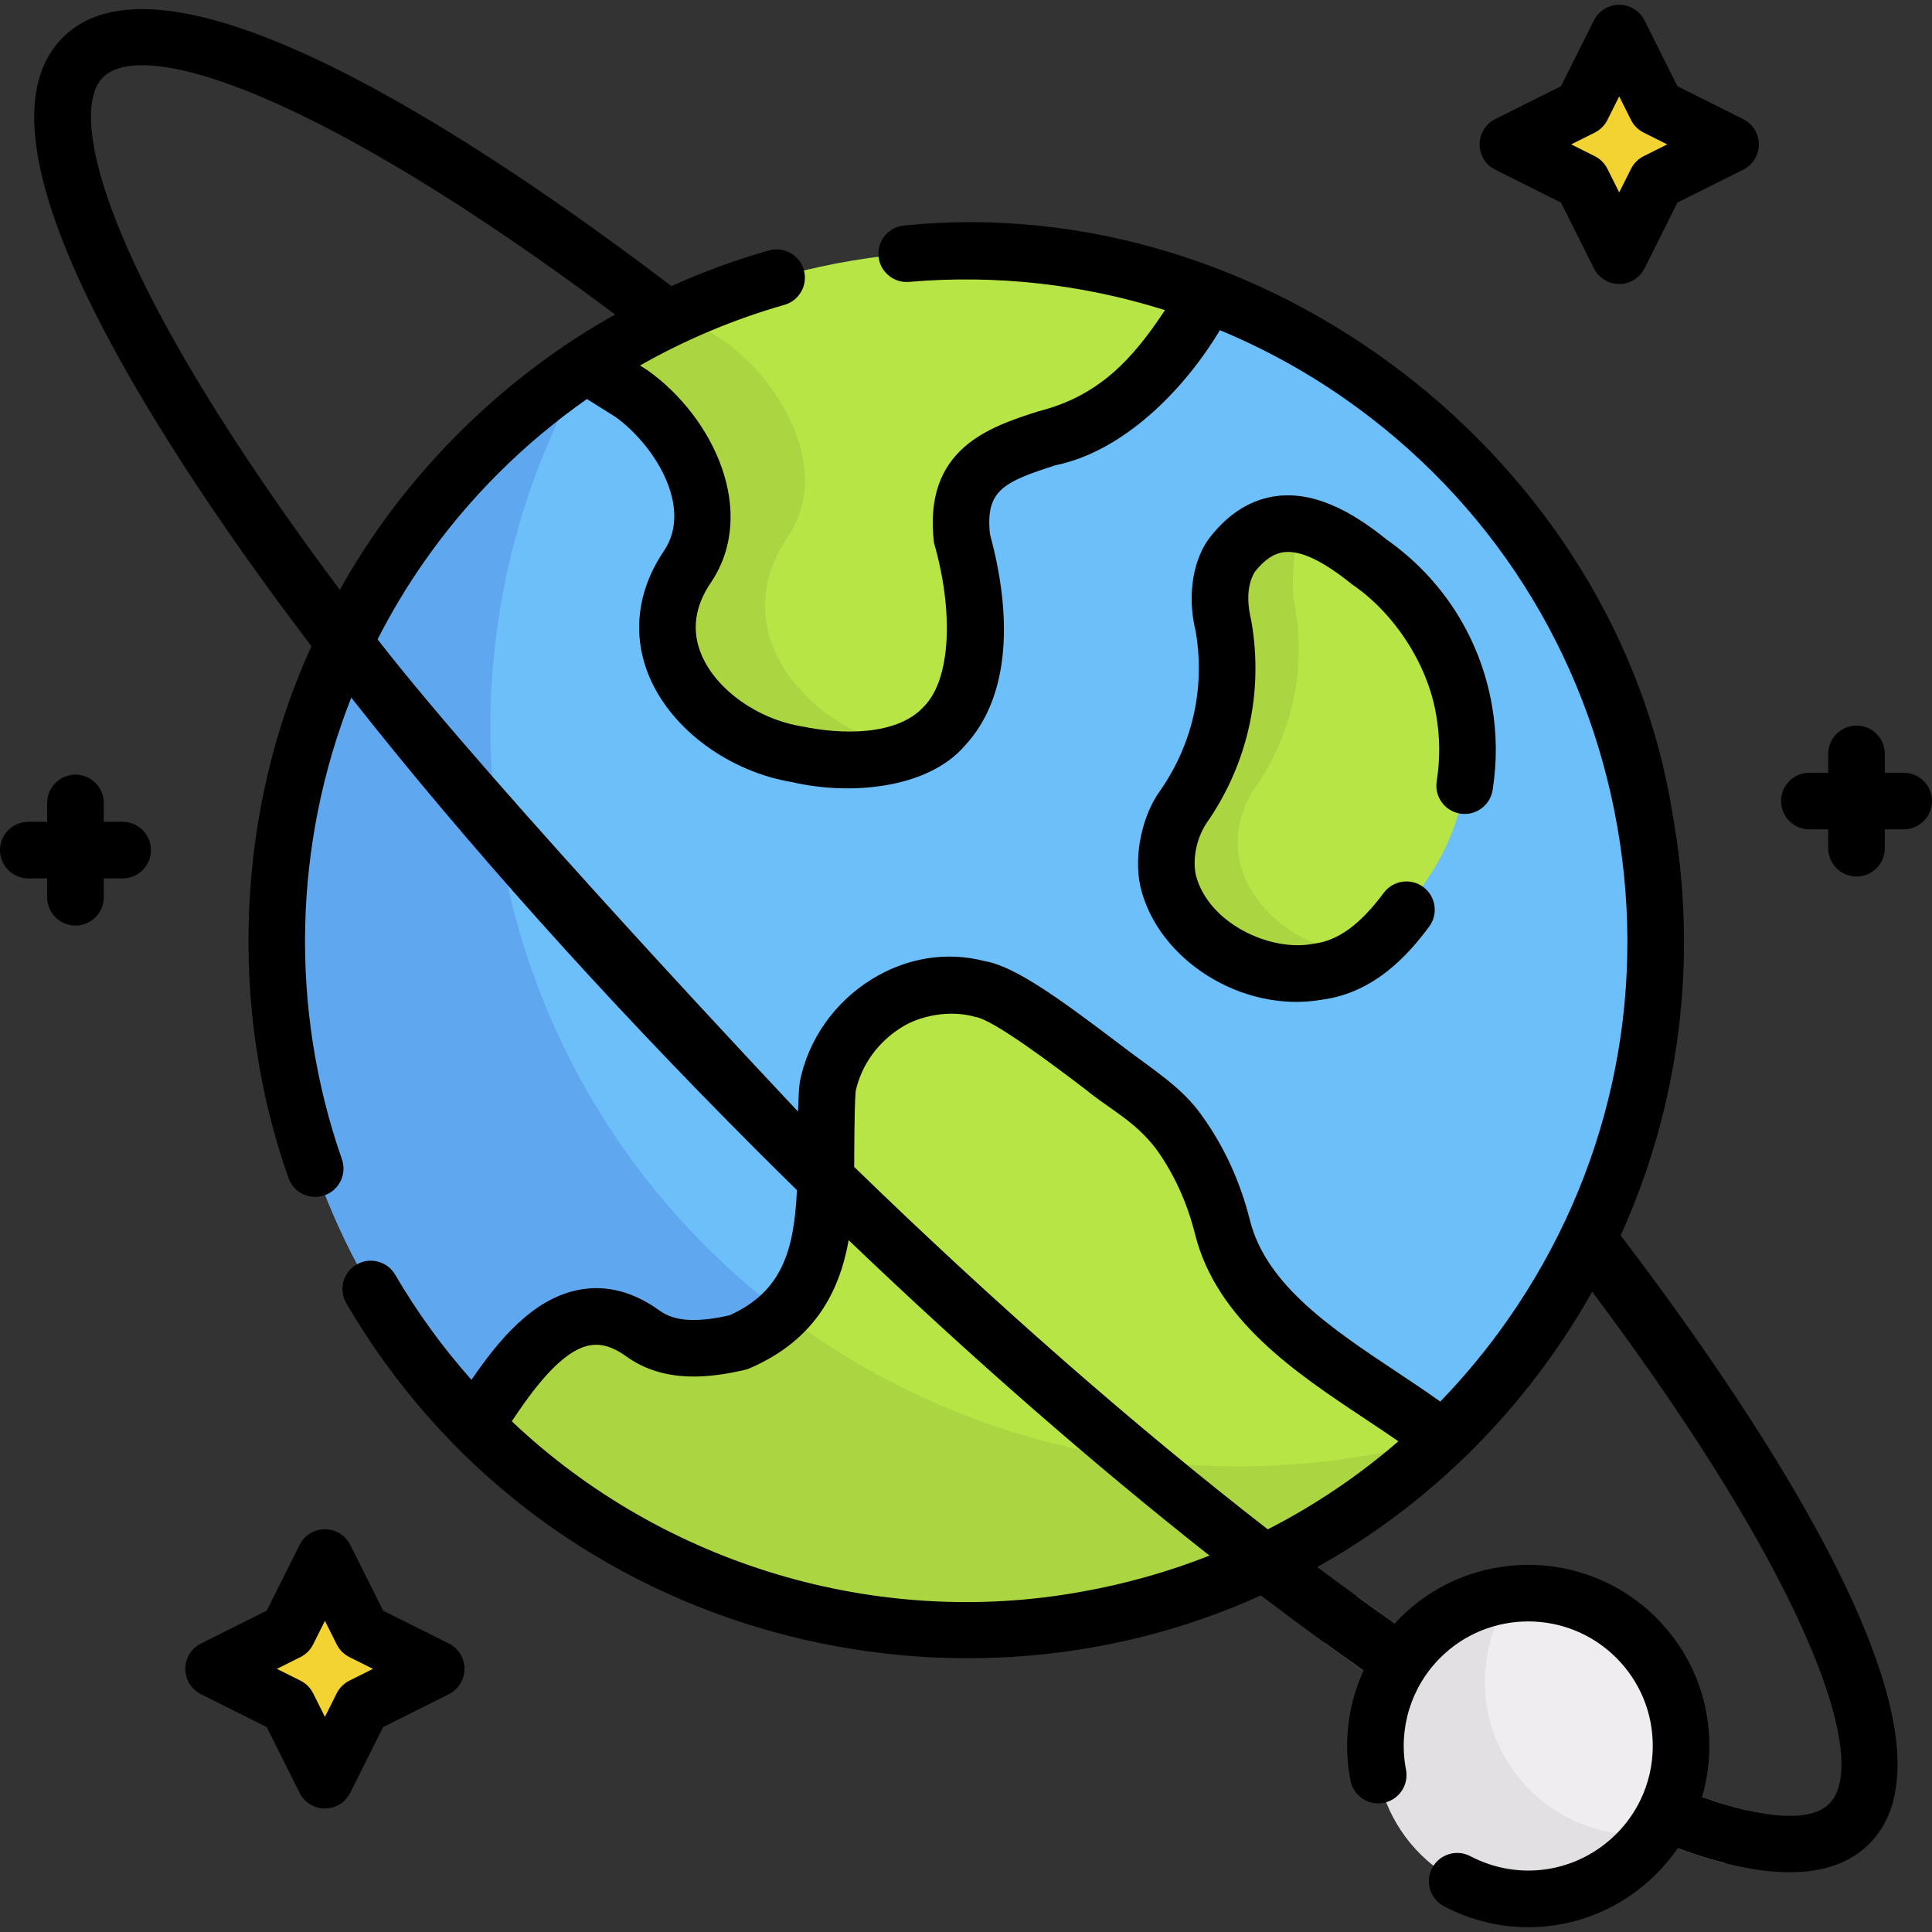 <svg xmlns="http://www.w3.org/2000/svg" id="Capa_1" height="512" viewBox="0 0 512 512" width="512"><rect x="0" y="0" width="512" height="512" fill="#333333" stroke="none"/><g><g><g><path d="m360.743 99.557c71.993 50.362 96.576 143.233 63.56 220.992-1.136 2.676 1.969 11.317.696 13.954-1.171 2.427-6.71-1.146-7.998 1.245-3.358 6.234-7.112 12.339-11.27 18.282-6.956 9.943-14.723 18.983-23.148 27.09-20.142 19.382-94.86 22.174-94.86 22.174l-121.362-9.872s-111.465-161.551-53.617-244.245c13.704-19.591 24.082-40.303 42.921-52.667 24.461-16.054 52.291-.269 80.909-3.344 27.839-2.991 56.424-25.202 83.451-15.072 14.114 5.289 27.798 12.424 40.718 21.463z" fill="#6cbff8"></path><path d="m382.58 381.117c-61.65 59.33-210.601 4.134-210.601 4.134s-38.522.05-46.216-7.747c-60.745-61.559-70.839-159.563-19.493-232.957 13.7-19.59 30.56-35.68 49.4-48.03-49.88 86.78-25.57 198.38 58.95 256.73 50.85 35.1 112.58 43.39 167.96 27.87z" fill="#5fa7ee"></path><path d="m320.54 78.287c-7.24 10.23-16.03 24.91-27.03 31.08-15.82 10.4-41.74 6.55-38.55 33.61 7.758 28.017 3.623 51.247-17.775 57.065-6.792 1.847-14.934-4.385-25.376-6.45-23.24-3.72-35.945-28.32-20.085-51.37 10.3-15.58-7.316-33.348-20.766-42.928l-6.128-2.777c7.97-5.258 3.232-10.761 11.83-14.67 1.434-.652 6.421-.143 7.87-.757 42.673-18.086 91.5-19.636 136.01-2.803z" fill="#b7e546"></path><path d="m241.31 198.617c-7.35 3.13-17.21 3.81-29.89 1.3-23.24-3.72-44.99-26.85-29.13-49.9 10.3-15.58-1.56-36.18-15.01-45.76l-11.97-7.51c7.97-5.26 16.3-9.85 24.9-13.75l11.66 7.31c15.24 10.86 28.68 34.2 17.01 51.86-17.85 25.93 6.31 51.94 32.43 56.45z" fill="#abd641"></path><path d="m334.992 147.634c-4.067 5.423-3.93 12.471-2.389 18.777 2.975 16.828-.246 29.518-10.042 43.521-3.904 5.597-5.45 12.609-4.044 19.301-.007-.003.007.003 0 0 3.787 16.519 10.518 28.326 26.737 25.444 4.442-.544 12.214.641 15.716-1.727 7.102-4.801 12.485-12.49 17-19.569 9.209-13.153 12.8-29.439 10.009-45.246-2.795-15.807-11.756-29.868-24.915-39.073-5.791-4.68-12.044-8.782-18.255-9.958-6.288-1.192-4.136 1.284-9.817 8.53z" fill="#b7e546"></path><path d="m360.97 252.947c-3.5 2.37-7.42 4.03-11.86 4.58-16.22 2.88-35.81-7.81-39.6-24.33.01 0 .01.01.02.01-1.41-6.69.12-13.71 4.02-19.31 9.8-14 13.63-31.32 10.65-48.15-1.54-6.31-1.67-13.36 2.39-18.78 5.68-7.25 11.93-9.06 18.22-7.86-2.15 6.89-2.78 16.84-1.61 21.64 2.98 16.83-.85 34.15-10.65 48.15-3.9 5.6-5.43 12.62-4.02 19.31-.01 0-.01-.01-.02-.01 3.24 14.15 18.08 24.02 32.46 24.75z" fill="#abd641"></path><path d="m382.75 380.957c-61.64 59.47-174.005 2.252-174.005 2.252s-75.285 2.098-82.985-5.702c9.53-14.39 24.49-38.7 44.64-24.11 7.4 5.36 17 4.27 25.35 2.31 29.41-12.77 21.46-43.81 23.57-67.6 3.56-17.85 22.07-30.95 40.06-26.05 8.99 1.11 32.6 21.02 43.04 28.24 3.78 2.61 7.14 5.8 9.85 9.52.07.1.14.2.22.3 5.41 7.53 9.22 16.09 11.47 25.08 6.6 26.37 38.9 40.32 58.79 55.76z" fill="#b7e546"></path><path d="m382.58 381.117c-28.728 27.776-66.8 45.477-106.5 49.8-42.57 4.72-86.97-5.42-124.82-31.9-9.121-6.38-17.673-13.589-25.5-21.51 9.53-14.39 24.49-38.7 44.64-24.11 7.4 5.36 17 4.27 25.35 2.31 4.83-2.1 8.66-4.69 11.68-7.66 2.35 1.78 4.74 3.51 7.19 5.2 50.85 35.1 112.58 43.39 167.96 27.87z" fill="#abd641"></path></g><path d="m428.212 65.977-8.79-17.58c-.097-.194-.254-.35-.447-.447l-17.58-8.79c-.737-.369-.737-1.42 0-1.789l17.58-8.79c.194-.097.35-.254.447-.447l8.79-17.58c.369-.737 1.42-.737 1.789 0l8.79 17.58c.097.194.254.35.447.447l17.58 8.79c.737.369.737 1.42 0 1.789l-17.58 8.79c-.194.097-.35.254-.447.447l-8.79 17.58c-.369.737-1.421.737-1.789 0z" fill="#f3d332"></path><path d="m85.212 469.977-8.79-17.58c-.097-.194-.254-.35-.447-.447l-17.58-8.79c-.737-.369-.737-1.42 0-1.789l17.58-8.79c.194-.097.35-.254.447-.447l8.79-17.58c.369-.737 1.42-.737 1.789 0l8.79 17.58c.097.194.254.35.447.447l17.58 8.79c.737.369.737 1.42 0 1.789l-17.58 8.79c-.194.097-.35.254-.447.447l-8.79 17.58c-.369.737-1.421.737-1.789 0z" fill="#f3d332"></path><path d="m463.06 479.777c-1.43 4.88-3.47 9.55-6.09 13.92-5.66-1.45-11.81-3.53-18.45-6.26-13.94-5.73-30.08-14.27-47.95-25.37-7.57-4.7-15.52-9.91-23.64-15.49-5.23-3.59-10.54-7.34-15.93-11.25 2.26-4.44 5.07-8.61 8.41-12.43 5.42 3.93 10.76 7.71 16.01 11.31 7.93 5.45 15.69 10.54 23.06 15.12 17.17 10.66 32.56 18.82 45.75 24.24 6.98 2.87 13.31 4.94 18.83 6.21z" fill="#d4cfd5"></path><path d="m431.383 490.06c-15.816 15.816-37.162 15.05-52.979-.766-15.816-15.816-16.582-35.12-.766-50.936 6.853-6.853 14.276-15.056 23.221-15.97 11.698-1.195 23.816 2.688 32.779 11.651 14.135 14.135 15.637 36.118 4.508 51.922-1.324 1.88-5.082 2.417-6.763 4.099z" fill="#efedef"></path><path d="m438.14 485.957c-1.32 1.88-2.82 3.68-4.5 5.36-15.82 15.81-41.46 15.81-57.28 0-15.81-15.82-15.81-41.46 0-57.28 6.85-6.85 15.56-10.73 24.5-11.64-11.13 15.8-9.63 37.78 4.5 51.92 8.97 8.96 21.08 12.84 32.78 11.64z" fill="#e3e0e4"></path></g><g><path d="m302.198 234.873c4.485 19.436 26.968 33.709 48.021 30.073 13.991-1.799 22.975-11.912 28.523-19.378 2.47-3.325 1.777-8.023-1.547-10.493-3.327-2.471-8.023-1.778-10.493 1.547-6.244 8.402-12.125 12.68-18.509 13.461-11.395 2.31-27.907-5.306-31.267-18.112-.76-3.474-.35-8.916 2.771-13.775 11.014-15.745 15.237-34.835 11.893-53.756-.755-3.115-1.642-8.62.96-12.914 2.521-3.194 5.066-4.896 7.777-5.204 4.391-.498 10.271 2.308 18.022 8.572 10.839 7.352 19.95 20.777 22.244 34.545 1.029 5.826 1.079 11.742.149 17.586-.65 4.09 2.138 7.934 6.229 8.585 4.093.648 7.935-2.138 8.586-6.229 1.191-7.493 1.127-15.081-.192-22.552-3.148-17.814-13.012-33.344-27.786-43.762-7.042-5.669-17.629-12.934-28.944-11.65-6.833.776-12.87 4.451-17.944 10.923-4.313 5.496-6.263 15.062-3.833 24.932 2.575 14.903-.777 29.925-9.457 42.333-4.563 6.3-7.042 16.791-5.203 25.268z"></path><path d="m443.326 216.17c-14.826-94.6-107.884-166.147-203.695-156.411-4.126.358-7.181 3.994-6.822 8.121.358 4.127 3.997 7.188 8.121 6.823 22.988-1.995 46.038.621 67.798 7.488-8.733 13.272-17.738 22.851-33.583 26.821-12.904 4.157-30.578 9.851-27.635 34.838 5.18 17.833 4.609 36.143-2.688 43.406-7.029 7.778-21.901 7.446-32.211 5.26-11.745-1.884-22.707-9.645-26.658-18.872-2.752-6.427-1.904-12.947 2.52-19.378.026-.039.052-.077.078-.116 12.194-18.457.712-43.442-16.92-56.005-.537-.364-.578-.374-2.03-1.288 12.019-6.823 24.86-12.243 38.264-16.063 3.983-1.135 6.292-5.285 5.157-9.269s-5.288-6.291-9.269-5.157c-8.854 2.523-17.479 5.695-25.818 9.454-49.838-37.912-133.417-93.762-161.29-65.89-16.643 16.643-5.857 54.805 32.058 113.428 9.853 15.233 21.203 31.284 33.83 47.887-19.795 43.126-22.184 95.456-6.086 140.911 1.079 3.092 3.979 5.029 7.08 5.029.82 0 1.655-.136 2.473-.421 3.911-1.366 5.974-5.643 4.607-9.554-13.996-40.075-12.785-83.609 2.479-122.345 30.351 38.522 67.023 79.543 107.407 119.928 3.556 3.556 7.122 7.087 10.695 10.591-.729 16.137-4.024 26.919-17.823 33.172-8.889 2.001-14.632 1.615-18.565-1.232-6.897-4.995-14.03-6.862-21.202-5.55-12.434 2.277-21.623 13.616-28.657 23.894-7.606-8.552-14.366-17.848-20.213-27.854-2.09-3.577-6.685-4.781-10.26-2.692-3.576 2.09-4.781 6.683-2.691 10.259 51.245 87.733 158.638 115.457 242.375 77.421 9.268 7.054 18.357 13.707 27.207 19.907-4.109 8.978-5.415 19.134-3.481 29.127.787 4.066 4.719 6.727 8.789 5.938 4.066-.787 6.725-4.722 5.938-8.789-2.09-10.799 1.297-21.881 9.062-29.645 12.865-12.866 33.802-12.866 46.669 0 6.232 6.233 9.665 14.52 9.665 23.334 0 5.022-1.118 9.871-3.23 14.268-.006.012-.012.024-.018.036-1.593 3.307-3.746 6.358-6.418 9.03-10.28 10.281-25.824 12.648-38.679 5.893-3.663-1.925-8.2-.518-10.128 3.15-1.928 3.667-.517 8.201 3.149 10.128 7.106 3.734 14.773 5.553 22.373 5.552 12.402 0 24.621-4.846 33.892-14.117 2.116-2.116 4.001-4.401 5.662-6.815 11.526 4.237 21.45 6.364 29.714 6.364 8.99 0 16.023-2.507 21.04-7.524 27.861-27.862-27.941-111.395-65.858-161.247 15.656-34.58 20.578-73.03 13.826-111.224zm-382.027-100.956c-37.315-57.695-41.663-87.06-34.047-94.676 10.886-10.889 57.809 4.484 135.758 62.815-29.626 16.5-55.984 42.401-72.95 72.967-10.628-14.211-20.267-27.973-28.761-41.106zm38.758 54.223c3.624-7.095 7.735-13.984 12.359-20.594 11.795-16.861 26.454-31.421 43.126-43.096l7.555 4.735c10.353 7.477 20.541 23.8 12.971 35.348-7.28 10.624-8.667 22.595-3.904 33.717 5.943 13.88 21.177 25.02 37.934 27.756 14.772 3.454 35.784 1.919 45.721-9.846 10.843-11.687 13.154-31.525 6.529-55.902-1.223-11.647 3.61-13.825 17.397-18.267 17.931-3.663 34.013-19.868 43.535-35.788 11.613 4.826 22.743 10.911 33.165 18.201 38.353 26.83 63.962 66.988 72.11 113.08 8.148 46.091-2.14 92.596-28.969 130.949-5.439 7.775-11.434 15.017-17.907 21.705-3.672-2.627-7.539-5.209-11.575-7.892-16.993-11.294-34.564-22.973-38.868-40.171-2.552-10.202-6.812-19.499-12.657-27.625-5.384-7.733-12.906-12.122-21.938-19.068-15.808-11.991-27.702-20.639-35.736-21.982-10.054-2.604-20.654-.897-29.897 4.824-9.885 6.118-16.824 16.002-19.039 27.118-.293 2.098-.34 4.01-.494 7.921-.125-.124-80.558-85.326-111.418-125.123zm126.701 119.753c1.487-6.898 5.896-13.047 12.144-16.914 4.927-3.158 12.93-4.722 19.556-2.78 4.712.62 21.196 13.125 29.118 19.135 6.558 5.415 13.089 8.338 18.821 15.87 4.737 6.586 8.198 14.16 10.288 22.514 5.714 22.834 26.647 36.747 45.116 49.022 3.041 2.021 5.984 3.98 8.779 5.921-10.571 9.162-22.179 16.984-34.606 23.335-35.126-27.255-72.671-60.132-109.604-96.047.014-1.781.004-15.457.388-20.056zm59.749 132.651c-53.97 9.794-110.683-7.085-150.881-45.183 5.536-8.301 13.114-18.744 20.673-20.128 3.029-.554 6.201.408 9.705 2.946 10.203 7.383 22.837 5.552 31.453 3.533.438-.103.863-.244 1.275-.422 17.227-7.477 23.725-20.298 26.175-33.917 32.223 30.827 64.749 59.242 95.627 83.583-10.874 4.28-22.256 7.507-34.027 9.588zm198.244 56.195c-4.851 4.848-16.953 4.133-33.68-1.843 1.265-4.336 1.929-8.874 1.929-13.516 0-12.821-4.993-24.875-14.059-33.941-18.717-18.715-49.169-18.715-67.882 0-.481.481-.934.982-1.392 1.48-6.728-4.718-13.597-9.703-20.581-14.931 24.669-13.809 46.107-33.108 62.79-56.957 3.643-5.207 7.005-10.553 10.082-16.019 58.312 77.929 73.682 124.838 62.793 135.727z"></path><path d="m396.253 44.974 17.431 8.715 8.715 17.431c1.271 2.541 3.867 4.146 6.708 4.146s5.438-1.605 6.708-4.146l8.715-17.431 17.431-8.715c2.541-1.271 4.146-3.868 4.146-6.708s-1.605-5.438-4.146-6.708l-17.432-8.716-8.715-17.43c-1.271-2.541-3.867-4.146-6.708-4.146s-5.438 1.605-6.708 4.146l-8.715 17.43-17.432 8.716c-2.54 1.27-4.146 3.867-4.146 6.708s1.607 5.438 4.148 6.708zm26.375-9.834c1.451-.726 2.628-1.902 3.354-3.354l3.125-6.25 3.125 6.25c.726 1.452 1.902 2.628 3.354 3.354l6.251 3.125-6.25 3.125c-1.452.726-2.629 1.903-3.354 3.354l-3.125 6.25-3.125-6.25c-.726-1.452-1.902-2.628-3.354-3.354l-6.25-3.125z"></path><path d="m118.961 435.558-17.432-8.716-8.715-17.43c-1.271-2.541-3.867-4.146-6.708-4.146s-5.438 1.605-6.708 4.146l-8.715 17.43-17.432 8.716c-2.54 1.27-4.146 3.867-4.146 6.708s1.605 5.438 4.146 6.708l17.431 8.715 8.715 17.431c1.271 2.541 3.867 4.146 6.708 4.146s5.438-1.605 6.708-4.146l8.715-17.431 17.431-8.715c2.541-1.271 4.146-3.868 4.146-6.708s-1.604-5.438-4.144-6.708zm-26.375 9.832c-1.452.726-2.629 1.903-3.354 3.354l-3.125 6.25-3.125-6.25c-.726-1.452-1.902-2.628-3.354-3.354l-6.25-3.125 6.251-3.125c1.451-.726 2.628-1.902 3.354-3.354l3.125-6.25 3.125 6.25c.726 1.452 1.902 2.628 3.354 3.354l6.251 3.125z"></path><path d="m504.5 204.787h-5v-5c0-4.142-3.357-7.5-7.5-7.5s-7.5 3.358-7.5 7.5v5h-5c-4.143 0-7.5 3.358-7.5 7.5s3.357 7.5 7.5 7.5h5v5c0 4.142 3.357 7.5 7.5 7.5s7.5-3.358 7.5-7.5v-5h5c4.143 0 7.5-3.358 7.5-7.5s-3.357-7.5-7.5-7.5z"></path><path d="m32.5 217.787h-5v-5c0-4.142-3.357-7.5-7.5-7.5s-7.5 3.358-7.5 7.5v5h-5c-4.143 0-7.5 3.358-7.5 7.5s3.357 7.5 7.5 7.5h5v5c0 4.142 3.357 7.5 7.5 7.5s7.5-3.358 7.5-7.5v-5h5c4.143 0 7.5-3.358 7.5-7.5s-3.357-7.5-7.5-7.5z"></path></g></g></svg>